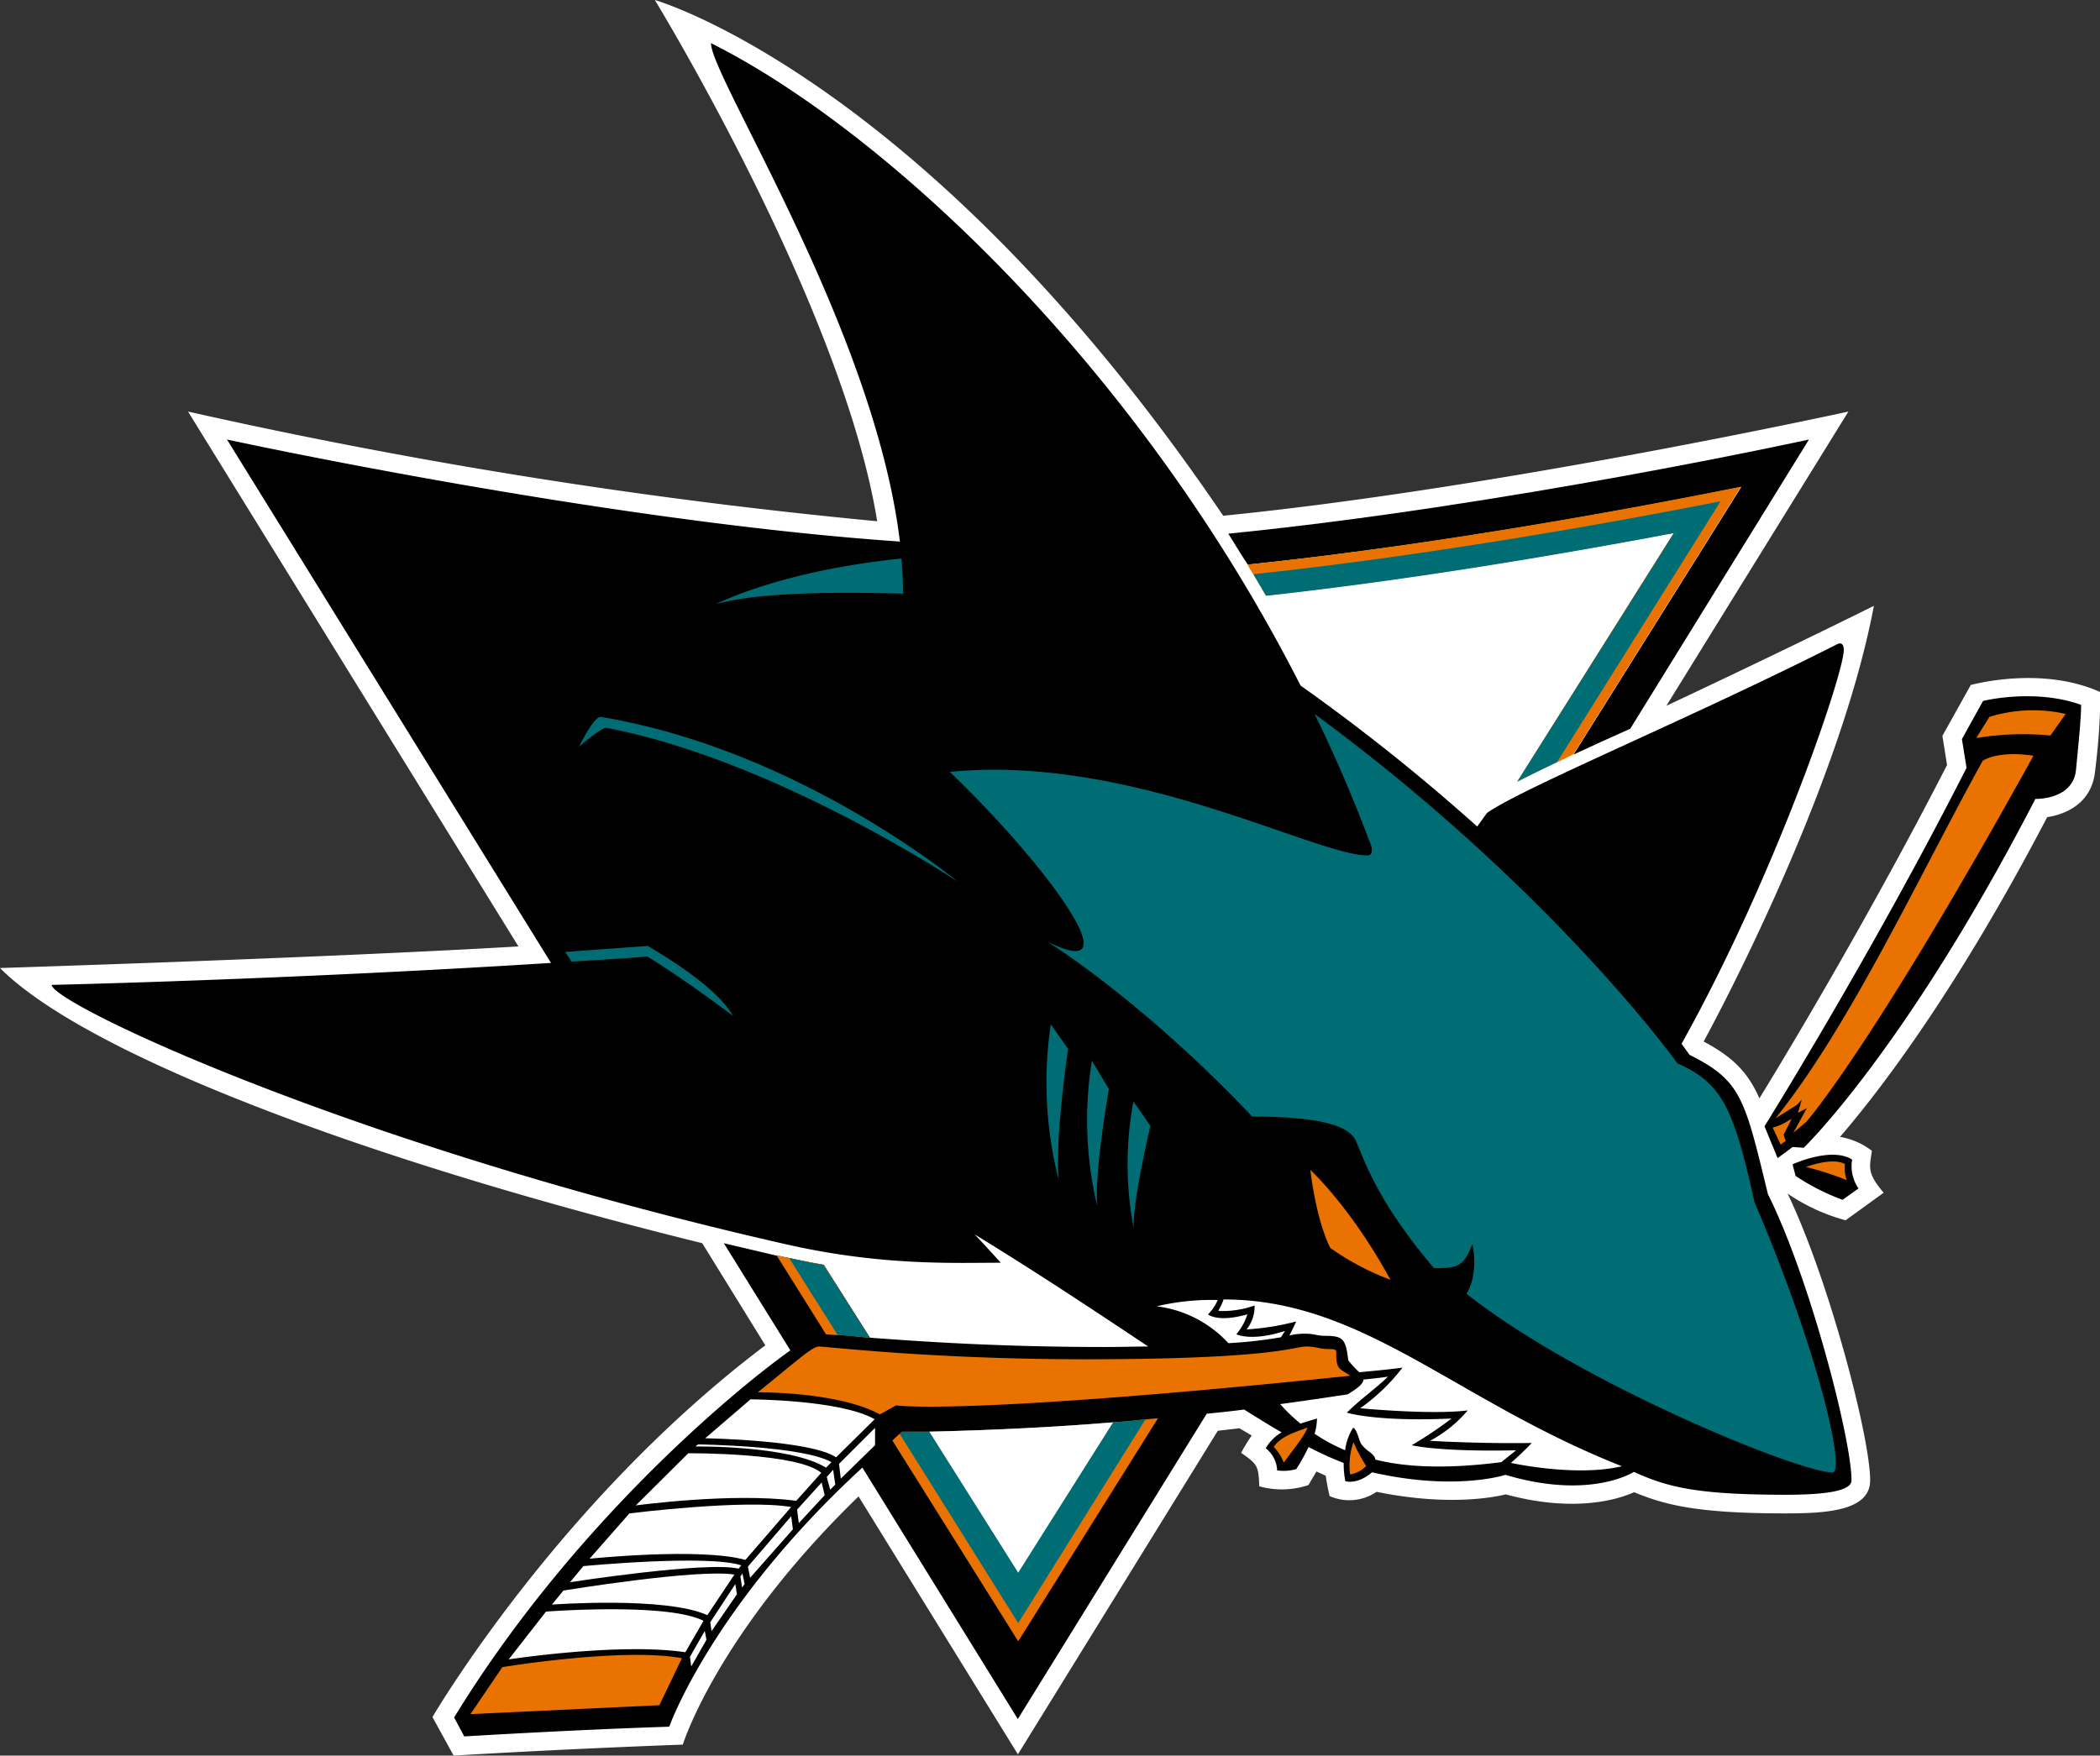 <svg xmlns="http://www.w3.org/2000/svg" viewBox="0 0 263.58 220.41"><rect x="0" y="0" width="263.58" height="220.41" fill="#333333" stroke="none"/><defs><style>.cls-1{fill:#fff;}.cls-2{fill:#ea7200;}.cls-3{fill:#006d75;}</style></defs><title>san-jose-sharks</title><g id="Layer_2" data-name="Layer 2"><g id="Layer_1-2" data-name="Layer 1"><path class="cls-1" d="M247.36,86l-3.56,6.38.58,3.67c-9.51,18.55-19.82,35.78-23.55,41.84-1.43-3.24-3.29-5.16-7-7.13,0,0,16.8-30.51,21.37-54.7-12.76,6.33-26.05,12.55-26.05,12.55L232,51.67s-43.81,9.63-78.47,13.08C116.16,9.68,82.19,0,82.19,0s23.55,38.49,27.91,65.44A692.93,692.93,0,0,1,23.6,51.67l41.47,67.15C40.83,120.25,0,121.53,0,121.53c10.37,10.42,43.86,23.6,88.14,34.55l7.92,12.82c-26,19.61-41.78,46.67-41.78,46.67l2.66,4.84s12.91-.8,28.76-1.38c0,0,4.3-13.93,22.06-31.16l20,32.38,25.09-40.62,2.71-.32,1.55.91a21.15,21.15,0,0,0-1.33,2.18c2.07,1.43,2.18,1.65,2.28,4.2a10.47,10.47,0,0,0,6.17-.16l1-1.7,1.17.53c.16,1.17.48,2.55.48,2.55a6.07,6.07,0,0,0,5.9-.53c8.5,1.75,14.3.8,16.21.32,8.4,2.28,13.88.74,16.11-.27,3.88,1.6,7.92,2.66,19,2.66,5.16,0,10.63-.32,10.63-4.15,0-5.42-5.15-25.14-10.36-36a23.86,23.86,0,0,0,7.28,3.35l4.78-3.46c-2.18-2.55-1.75-3.24-1.48-5.26a9,9,0,0,0-4-1.75c4.62-5.37,14.35-17.81,26-40.14,2.45-.37,5.58-1.81,6-5.69a83.41,83.41,0,0,0,.69-10C256.19,83.52,247.36,86,247.36,86Z"/><path d="M218.55,61.14,197.5,94.73c2.28-1.06,4.73-2.18,7.12-3.24l22.43-36.31S188.94,63.53,154.17,67c.8,1.27,1.59,2.6,2.44,3.88C180.48,68.42,205.36,63.79,218.55,61.14Z"/><path d="M221.9,149.92c-2.93-12.07-3.35-14.25-9.84-17.49l-1-1.39c11.8-21.15,20.36-46.46,20.36-49.44,0-.74-.32-.95-.79-.74-18.82,9.52-39.45,18-44,21.21l-1.22,1.7a248.07,248.07,0,0,0-22.17-17.7c-21-41.25-53.22-70.28-74-80.65,0,4.31,20.52,36,23.71,62.57C75.7,65.44,28.49,55.18,28.49,55.18l40.67,65.71C35.78,123,6.49,123.65,6.49,123.65c0,2.29,37.26,20.1,92.28,32.59,12,2.71,21,2.29,26.85,2.29-1.12-1.22-2.18-2.39-3.29-3.56,8,4.89,15.25,9.73,21.79,14.08-1.65,0-3.45.06-5.42.06-13.18,0-23.18-.69-29.51-1.17l-5.79-9.15c-1.44-.26-2.87-.53-4.31-.85l-1.7-.32-6.54-1.54,8.35,13.45C91.39,175.12,71.45,192,57,215.62L58.27,218s14-.85,25.73-1.22c0,0,5.31-15.1,24.24-32.53l19.51,31.57,23.71-38.33c1.54-.16,3.08-.31,4.68-.53,1.64,1,3.19,2,4.73,2.87a5.3,5.3,0,0,0-2,2,3.69,3.69,0,0,1,1.43,2.77,5.73,5.73,0,0,0,2.4-.16,24.13,24.13,0,0,0,1.54-2.77,43.9,43.9,0,0,0,4.41,2,11.69,11.69,0,0,0,.21,2.29s1.49.48,3.35-1.12c10.47,2.4,16.75.32,16.75.32,10.68,3.19,16.11-.37,16.11-.37,4.14,1.86,7.65,2.87,19.08,2.87,6.22,0,8.24-.74,8.24-1.81C232.42,180.86,227.16,160.44,221.9,149.92Z"/><path d="M248.9,88l-2.65,4.79.58,3.61c-12,23.61-25.36,45-25.36,45l1.65,4L225,144l1.39.1s12.76-12.23,29.08-43.8c0,0,4.73.16,5.1-3.67s.64-6.54.64-8.14C255.34,86.39,248.9,88,248.9,88ZM225,146.2l.37,1.43a27.89,27.89,0,0,0,5.9,3l2-1.43a4.9,4.9,0,0,1-.8-3.62c-2.6-1.65-7.44.58-7.44.58Z"/><path class="cls-1" d="M177.19,181.44a50.67,50.67,0,0,0,5-3.35c-9.57.43-13.14-.74-13.14-.74,1.71-1.7,3.83-3.19,5.16-4.52-1,.16-2.07.26-3.08.37,0,.43-.53,1-2,1.86-2.87.43-5.69.85-8.45,1.22a21.86,21.86,0,0,0,2.55,2.45c.64-.21,1.33-.43,2.07-.64A7,7,0,0,1,165,180a22.11,22.11,0,0,0,3.83,2.07,7,7,0,0,1,1-2.82c.48.16.74,1.54,1,2,.69,1,1.65,1.17,1.81,2,4,1,9.09,1.17,15.79.32l1.86-1.49C180.48,182.29,177.19,181.44,177.19,181.44Zm-15.9-14.35c-4.25,1.38-6.11.42-6.11.42a7.21,7.21,0,0,0,1.38-2.5c-3.77,1.07-4.94,0-4.94,0a5.52,5.52,0,0,0,1.22-1.8,29.91,29.91,0,0,0-7.66.79,14.67,14.67,0,0,1,9,4.63,56.06,56.06,0,0,0,6.59-.74Z"/><path class="cls-1" d="M68.53,202.33l-4.68,6s13.82-2.13,22.17-.9l2.28-3.94C83.78,201.16,68.53,202.33,68.53,202.33ZM153,164.59a12.16,12.16,0,0,0,4.47-.69,4.67,4.67,0,0,1-1,3,31.2,31.2,0,0,0,6.22-1s-.37.85-.85,1.76a8.23,8.23,0,0,1,1.91-.22c1.33,0,1.49.27,2.66.27,2.23,0,2.5.48,2.82,3.08a13,13,0,0,0,1.38,1.49c1.65-.16,3.51-.32,5.42-.58a24.24,24.24,0,0,1-5.31,5.1s8.87.85,13.5.27a16.18,16.18,0,0,1-4.73,3.82s6.11.37,12.76.27c-.83.88-1.7,1.71-2.61,2.5,0,0,8.14,1.8,13.93.42-21-8.29-32.43-20.94-50-20.94a6.64,6.64,0,0,1-.64,1.38Z"/><path class="cls-1" d="M86.39,182.45,79.8,189s12.12-1.65,20.14-.58l3.14-3.51C100.1,182.35,86.39,182.45,86.39,182.45ZM79,190l-5,5.69s13.87-1.44,19.56.15l5.74-6.64C93.46,188.19,79,190,79,190Zm-5.8,6.64-1.65,2s17.12-2.66,21.16-1.7l.32-.42c-4.25-1.39-19.83.1-19.83.1Zm-2.44,3-1.49,1.81s14.3-1.06,19.51,1.33l3.4-5.1c-4.63-.75-21.42,2-21.42,2Z"/><path class="cls-1" d="M87.61,181.34l-.32.26s11.86-.16,16.38,2.66l.69-.69C100.69,181.49,87.61,181.34,87.61,181.34Z"/><path class="cls-1" d="M105.31,183.78l.22,1.86,4.3-4.2,0-2.18Zm-1.54,1.65.43,1.59.64-.63-.27-1.87Zm-3.72,4.09.21,1.7,3.25-3.51-.38-1.59Zm-6.17,7.18.27,1.38L99.52,192l-.21-1.65-5.48,6.38Zm-.95,1.22.21,1.38.32-.42-.27-1.33Zm-3.78,5.74.16,1.12,3.19-4.63-.21-1.27ZM86.6,208l.16,1.22,1.91-3.35-.21-1.11Zm7.6-32.32-5.69,4.89s13.19.21,16.43,2.39l4.84-4.78c-4.25-2.45-15.58-2.5-15.58-2.5Z"/><path class="cls-2" d="M249.7,90l-1.65,2.66a35.84,35.84,0,0,1,9.31-.32l1.91-2.71A18.5,18.5,0,0,0,249.7,90Zm-.85,5.53c-7.92,14.3-16.59,33.17-26,44.87l2.72-1.7.58-.64-.48,1.65,1.12-.59-1.7,3.09,1.59-1.33s8.08-9,28.55-46c-4.57-.69-6.38.64-6.38.64ZM85.59,208.18c-7.39-1.38-22.54,1.12-22.54,1.12l-4,5.9,23.71-1.12Zm24.88-30.62,2-1.12s8.18,1.33,57-3.72c-1.17-.85-1.75-.69-1.75-2.6,0-.64.1-.75-1-.75s-1.49-.32-2.77-.32c-1.59,0-3.88,1.6-27.85,1.6-19,0-32.38-1.6-33.28-1.6s-2.61,1.65-7.71,5.75c0,0,10-.11,15.31,2.76Zm54-30.67c.85,6.85,2.5,9.78,2.5,9.78a32.86,32.86,0,0,0,7.55,4C169.53,151.51,164.48,146.89,164.48,146.89Zm5,38.22a3.65,3.65,0,0,0,2-1.06,20.3,20.3,0,0,1-1.59-3,8.81,8.81,0,0,0-.43,4Zm-8.35-1.49c1.65-2.18,2.71-3.56,3-4.41-1.43.58-3.24,1-4.25,2.44a6.06,6.06,0,0,1,1.27,2Z"/><path class="cls-2" d="M103.4,158.79c-1.44-.26-2.87-.53-4.31-.85-.53-.1-1.11-.26-1.64-.37l6.22,9.94c.42.06.9.06,1.43.11,1.12,0,2.5.21,4,.32Zm92-63.1c.69-.26,1.39-.64,2.08-1l21.05-33.59c-13.19,2.65-38.07,7.28-61.94,9.78a7.7,7.7,0,0,0,.7,1.17l1.59,2.71c18.45-2.07,37.37-5.26,51.2-7.87L190.43,98.14c1.48-.75,3.19-1.6,5-2.45ZM143.8,178.2c-1.43.16-2.76.26-4.09.37-7.71.64-15.42,1-23.07,1.17-2.18,0-3.35,0-3.35,0-.16.06-.21.16-.37.27a11.79,11.79,0,0,0-.91.85l15.79,25.2,17.54-28C144.83,178.1,144.31,178.14,143.8,178.2Zm87.77-32.06c-1.65-.9-4.89.37-4.89.37a38,38,0,0,1,5.11,1.65,4.48,4.48,0,0,1-.22-2Zm-7.07-5.47a6.71,6.71,0,0,1-2,.9l1,2.13.63-.48-.26-.75,1-2Z"/><path class="cls-3" d="M120.2,110.68S100.21,94.1,75.38,90c-.9,0-2.71,3.77-2.71,3.77s2.66-2.39,3.46-2.39C97.34,95.43,120.2,110.68,120.2,110.68Zm11.69,17.92a49.41,49.41,0,0,0,1,19.56c-.53-4.94,1.17-16.48,1.17-16.48Zm5.16,4.57a46.44,46.44,0,0,0,.69,18.34c-.48-3.77,1.44-14.78,1.44-14.78Zm5.21,5.1a42.68,42.68,0,0,0,.05,16c-.26-3,2.08-12.92,2.08-12.92Zm-61-18.18s4.09,2.45,10.74,7.45c-1.65-2.88-6-6-10.69-8.78l-10.36.75.8,1.22C74.85,120.52,78,120.36,81.23,120.09Zm129.24,13.35S194.89,111.64,165,89.63c2.56,5.21,4.9,10.69,7,16.27.32.8.27,1.49-.37,1.49-6.59,0-29.72-12.76-52.42-10.48,11.8,11.27,23.55,27,12.18,21.27,0,0,11.85,7.28,25.78,22,10.42,0,12.49,1.75,13.08,3.19,1.17,2.82,2.92,7.81,9.73,15.84,3.13,0,3.66-.21,4.83-3,0,0,.85,3.56-.74,6.22,14.19,11.22,41.73,22.43,45.93,22.43,1.7,0-1.81-15.36-9.78-33.91-2.61-11.7-4-15-9.78-17.49ZM113.34,74.53a40.68,40.68,0,0,0-.21-4.41c-12.81,1.33-20.42,4.36-23.34,5.74C94.26,74.59,102.23,74.21,113.34,74.53Zm96.76-7.6L190.43,98.14c1.48-.75,3.19-1.6,5-2.45l20.52-32.75c-13,2.56-36.2,6.76-58.63,9.15l1.59,2.71C177.35,72.78,196.27,69.54,210.1,66.93ZM105.15,167.62c1.12,0,2.45.21,4,.32l-5.79-9.15c-1.44-.21-2.87-.53-4.31-.85Zm34.56,10.95c-10.47.85-18.77,1.06-23.07,1.17-2.18,0-3.41,0-3.41,0s-.15.16-.31.27l14.88,23.76,16-25.62C142.42,178.36,141,178.46,139.71,178.57Z"/><path class="cls-1" d="M127.8,197.44l11.91-18.87c-10.47.85-18.77,1.06-23.07,1.17Z"/></g></g></svg>